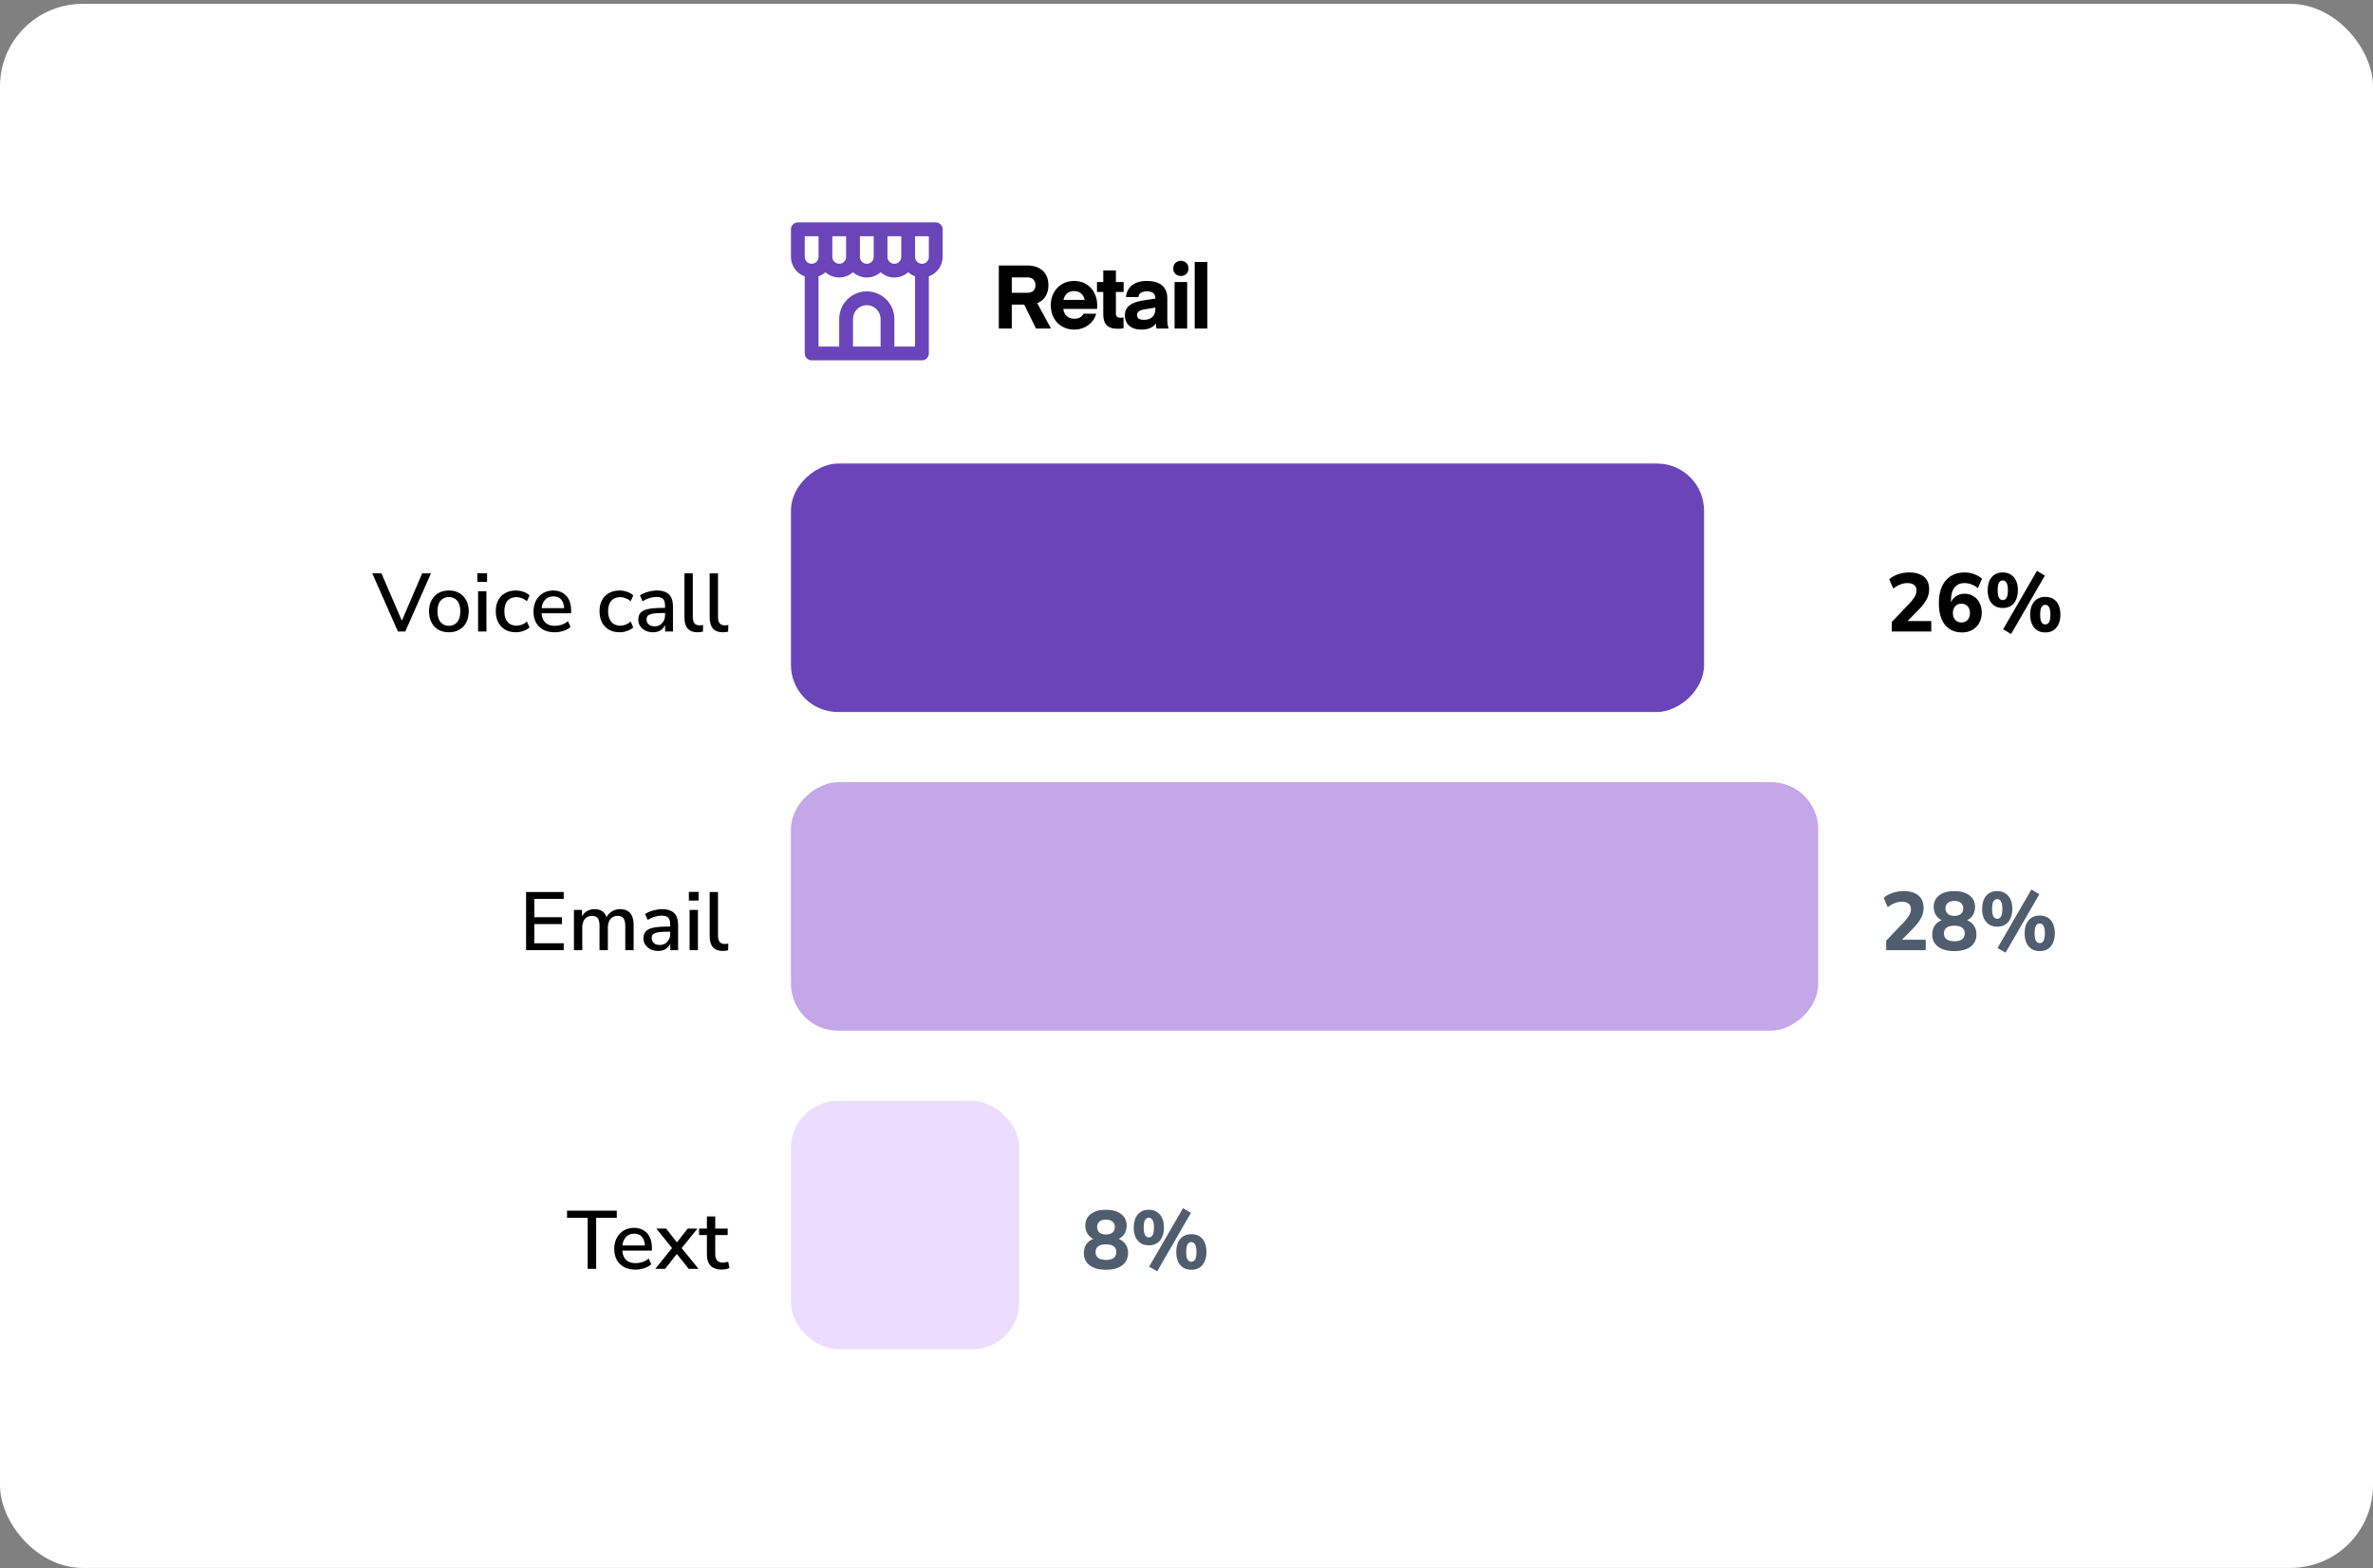 <svg width="575" height="380" viewBox="0 0 575 380" fill="none" xmlns="http://www.w3.org/2000/svg">
<rect x="0" y="0" width="575" height="380" fill="#808080" stroke="none"/>
<rect y="0.937" width="575" height="379" rx="20" fill="white"/>
<path d="M96.425 153.032L90.205 138.932H92.425L97.745 151.272H97.005L102.305 138.932H104.425L98.205 153.032H96.425ZM108.778 153.212C107.791 153.212 106.938 153.006 106.218 152.592C105.511 152.179 104.958 151.592 104.558 150.832C104.158 150.072 103.958 149.179 103.958 148.152C103.958 147.112 104.158 146.219 104.558 145.472C104.958 144.712 105.511 144.126 106.218 143.712C106.938 143.299 107.791 143.092 108.778 143.092C109.751 143.092 110.591 143.299 111.298 143.712C112.018 144.126 112.578 144.712 112.978 145.472C113.378 146.232 113.578 147.126 113.578 148.152C113.578 149.179 113.378 150.072 112.978 150.832C112.578 151.592 112.018 152.179 111.298 152.592C110.591 153.006 109.751 153.212 108.778 153.212ZM108.758 151.652C109.598 151.652 110.271 151.352 110.778 150.752C111.285 150.152 111.538 149.286 111.538 148.152C111.538 147.006 111.285 146.139 110.778 145.552C110.271 144.966 109.598 144.672 108.758 144.672C107.931 144.672 107.265 144.966 106.758 145.552C106.251 146.139 105.998 147.006 105.998 148.152C105.998 149.286 106.251 150.152 106.758 150.752C107.265 151.352 107.931 151.652 108.758 151.652ZM115.667 141.012V138.912H118.027V141.012H115.667ZM115.847 153.032V143.272H117.867V153.032H115.847ZM125.01 153.212C124.01 153.212 123.143 153.006 122.41 152.592C121.69 152.166 121.13 151.572 120.73 150.812C120.33 150.039 120.13 149.132 120.13 148.092C120.13 147.066 120.33 146.179 120.73 145.432C121.13 144.686 121.69 144.112 122.41 143.712C123.143 143.299 124.01 143.092 125.01 143.092C125.623 143.092 126.23 143.199 126.83 143.412C127.43 143.612 127.923 143.906 128.31 144.292L127.67 145.712C127.31 145.366 126.903 145.112 126.45 144.952C125.997 144.779 125.57 144.692 125.17 144.692C124.223 144.692 123.49 144.992 122.97 145.592C122.463 146.179 122.21 147.019 122.21 148.112C122.21 149.206 122.463 150.066 122.97 150.692C123.49 151.306 124.223 151.612 125.17 151.612C125.57 151.612 125.997 151.532 126.45 151.372C126.903 151.199 127.31 150.939 127.67 150.592L128.31 152.032C127.923 152.392 127.423 152.679 126.81 152.892C126.21 153.106 125.61 153.212 125.01 153.212ZM134.431 153.212C133.364 153.212 132.444 153.012 131.671 152.612C130.911 152.199 130.317 151.619 129.891 150.872C129.477 150.112 129.271 149.212 129.271 148.172C129.271 147.159 129.477 146.272 129.891 145.512C130.304 144.752 130.871 144.159 131.591 143.732C132.311 143.306 133.131 143.092 134.051 143.092C134.957 143.092 135.731 143.292 136.371 143.692C137.024 144.079 137.524 144.632 137.871 145.352C138.217 146.072 138.391 146.932 138.391 147.932V148.612H130.871V147.372H137.031L136.691 147.652C136.691 146.652 136.471 145.879 136.031 145.332C135.591 144.786 134.957 144.512 134.131 144.512C133.504 144.512 132.971 144.659 132.531 144.952C132.104 145.246 131.777 145.652 131.551 146.172C131.324 146.692 131.211 147.299 131.211 147.992V148.112C131.211 148.886 131.331 149.539 131.571 150.072C131.824 150.592 132.191 150.986 132.671 151.252C133.151 151.519 133.744 151.652 134.451 151.652C135.011 151.652 135.557 151.566 136.091 151.392C136.637 151.206 137.151 150.919 137.631 150.532L138.231 151.932C137.791 152.332 137.224 152.646 136.531 152.872C135.837 153.099 135.137 153.212 134.431 153.212ZM150.147 153.212C149.147 153.212 148.28 153.006 147.547 152.592C146.827 152.166 146.267 151.572 145.867 150.812C145.467 150.039 145.267 149.132 145.267 148.092C145.267 147.066 145.467 146.179 145.867 145.432C146.267 144.686 146.827 144.112 147.547 143.712C148.28 143.299 149.147 143.092 150.147 143.092C150.76 143.092 151.367 143.199 151.967 143.412C152.567 143.612 153.06 143.906 153.447 144.292L152.807 145.712C152.447 145.366 152.04 145.112 151.587 144.952C151.133 144.779 150.707 144.692 150.307 144.692C149.36 144.692 148.627 144.992 148.107 145.592C147.6 146.179 147.347 147.019 147.347 148.112C147.347 149.206 147.6 150.066 148.107 150.692C148.627 151.306 149.36 151.612 150.307 151.612C150.707 151.612 151.133 151.532 151.587 151.372C152.04 151.199 152.447 150.939 152.807 150.592L153.447 152.032C153.06 152.392 152.56 152.679 151.947 152.892C151.347 153.106 150.747 153.212 150.147 153.212ZM158.225 153.212C157.545 153.212 156.931 153.079 156.385 152.812C155.851 152.546 155.431 152.186 155.125 151.732C154.818 151.279 154.665 150.766 154.665 150.192C154.665 149.472 154.845 148.906 155.205 148.492C155.578 148.066 156.185 147.766 157.025 147.592C157.878 147.406 159.025 147.312 160.465 147.312H161.405V148.552H160.485C159.765 148.552 159.158 148.579 158.665 148.632C158.171 148.686 157.778 148.772 157.485 148.892C157.191 148.999 156.978 149.152 156.845 149.352C156.725 149.552 156.665 149.792 156.665 150.072C156.665 150.579 156.838 150.992 157.185 151.312C157.531 151.619 158.011 151.772 158.625 151.772C159.118 151.772 159.551 151.659 159.925 151.432C160.298 151.192 160.591 150.872 160.805 150.472C161.031 150.072 161.145 149.612 161.145 149.092V146.792C161.145 146.032 160.985 145.486 160.665 145.152C160.345 144.819 159.818 144.652 159.085 144.652C158.525 144.652 157.965 144.739 157.405 144.912C156.845 145.072 156.271 145.332 155.685 145.692L155.065 144.272C155.411 144.032 155.811 143.826 156.265 143.652C156.718 143.479 157.191 143.346 157.685 143.252C158.191 143.146 158.678 143.092 159.145 143.092C160.038 143.092 160.771 143.232 161.345 143.512C161.931 143.792 162.365 144.219 162.645 144.792C162.925 145.366 163.065 146.106 163.065 147.012V153.032H161.165V150.852H161.345C161.238 151.346 161.038 151.772 160.745 152.132C160.465 152.479 160.111 152.746 159.685 152.932C159.258 153.119 158.771 153.212 158.225 153.212ZM169.027 153.212C167.96 153.212 167.16 152.912 166.627 152.312C166.107 151.699 165.847 150.819 165.847 149.672V138.932H167.867V149.552C167.867 149.979 167.927 150.346 168.047 150.652C168.167 150.946 168.347 151.166 168.587 151.312C168.827 151.459 169.127 151.532 169.487 151.532C169.647 151.532 169.8 151.526 169.947 151.512C170.093 151.499 170.233 151.472 170.367 151.432L170.327 153.052C170.1 153.106 169.88 153.146 169.667 153.172C169.453 153.199 169.24 153.212 169.027 153.212ZM175.14 153.212C174.073 153.212 173.273 152.912 172.74 152.312C172.22 151.699 171.96 150.819 171.96 149.672V138.932H173.98V149.552C173.98 149.979 174.04 150.346 174.16 150.652C174.28 150.946 174.46 151.166 174.7 151.312C174.94 151.459 175.24 151.532 175.6 151.532C175.76 151.532 175.913 151.526 176.06 151.512C176.207 151.499 176.347 151.472 176.48 151.432L176.44 153.052C176.213 153.106 175.993 153.146 175.78 153.172C175.567 153.199 175.353 153.212 175.14 153.212Z" fill="black"/>
<rect x="412.908" y="112.319" width="60.219" height="221.255" rx="11.414" transform="rotate(90 412.908 112.319)" fill="#6A44B9"/>
<path d="M458.388 153.032V150.732L462.808 146.092C463.182 145.679 463.482 145.306 463.708 144.972C463.948 144.639 464.122 144.319 464.228 144.012C464.335 143.706 464.388 143.399 464.388 143.092C464.388 142.506 464.195 142.059 463.808 141.752C463.435 141.446 462.888 141.292 462.168 141.292C461.595 141.292 461.022 141.406 460.448 141.632C459.875 141.846 459.315 142.179 458.768 142.632L457.768 140.352C458.355 139.846 459.075 139.446 459.928 139.152C460.795 138.859 461.682 138.712 462.588 138.712C463.642 138.712 464.528 138.872 465.248 139.192C465.968 139.499 466.515 139.952 466.888 140.552C467.262 141.152 467.448 141.886 467.448 142.752C467.448 143.179 467.402 143.599 467.308 144.012C467.215 144.412 467.062 144.812 466.848 145.212C466.648 145.599 466.388 146.006 466.068 146.432C465.762 146.846 465.382 147.279 464.928 147.732L461.428 151.292V150.492H467.968V153.032H458.388ZM475.44 153.252C474.24 153.252 473.22 152.972 472.38 152.412C471.54 151.852 470.9 151.046 470.46 149.992C470.02 148.939 469.8 147.666 469.8 146.172C469.8 144.599 470.047 143.259 470.54 142.152C471.047 141.032 471.767 140.179 472.7 139.592C473.647 139.006 474.767 138.712 476.06 138.712C476.567 138.712 477.074 138.772 477.58 138.892C478.087 139.012 478.567 139.186 479.02 139.412C479.474 139.639 479.887 139.912 480.26 140.232L479.26 142.532C478.78 142.119 478.26 141.812 477.7 141.612C477.154 141.399 476.594 141.292 476.02 141.292C475.487 141.292 475.014 141.386 474.6 141.572C474.2 141.759 473.86 142.032 473.58 142.392C473.3 142.752 473.087 143.199 472.94 143.732C472.807 144.266 472.74 144.886 472.74 145.592V146.892H472.46C472.58 146.252 472.8 145.712 473.12 145.272C473.454 144.819 473.874 144.472 474.38 144.232C474.887 143.992 475.447 143.872 476.06 143.872C476.86 143.872 477.574 144.072 478.2 144.472C478.827 144.859 479.314 145.399 479.66 146.092C480.02 146.772 480.2 147.552 480.2 148.432C480.2 149.366 480 150.199 479.6 150.932C479.2 151.652 478.64 152.219 477.92 152.632C477.214 153.046 476.387 153.252 475.44 153.252ZM475.28 150.832C475.694 150.832 476.054 150.739 476.36 150.552C476.68 150.366 476.92 150.099 477.08 149.752C477.254 149.406 477.34 149.006 477.34 148.552C477.34 148.099 477.254 147.706 477.08 147.372C476.92 147.026 476.68 146.759 476.36 146.572C476.054 146.372 475.694 146.272 475.28 146.272C474.867 146.272 474.5 146.372 474.18 146.572C473.874 146.759 473.634 147.026 473.46 147.372C473.287 147.706 473.2 148.099 473.2 148.552C473.2 149.006 473.287 149.406 473.46 149.752C473.634 150.099 473.874 150.366 474.18 150.552C474.5 150.739 474.867 150.832 475.28 150.832ZM487.313 153.632L485.373 152.492L493.573 138.332L495.493 139.472L487.313 153.632ZM485.293 147.332C484.519 147.332 483.859 147.159 483.313 146.812C482.766 146.452 482.346 145.952 482.053 145.312C481.773 144.659 481.633 143.892 481.633 143.012C481.633 141.692 481.953 140.646 482.593 139.872C483.246 139.099 484.146 138.712 485.293 138.712C486.053 138.712 486.706 138.892 487.253 139.252C487.813 139.599 488.233 140.092 488.513 140.732C488.806 141.372 488.953 142.132 488.953 143.012C488.953 143.892 488.806 144.659 488.513 145.312C488.233 145.952 487.819 146.452 487.273 146.812C486.726 147.159 486.066 147.332 485.293 147.332ZM485.293 145.412C485.693 145.412 485.999 145.226 486.213 144.852C486.426 144.466 486.533 143.852 486.533 143.012C486.533 142.172 486.419 141.572 486.193 141.212C485.979 140.839 485.679 140.652 485.293 140.652C484.893 140.652 484.586 140.832 484.373 141.192C484.159 141.552 484.053 142.159 484.053 143.012C484.053 143.866 484.159 144.479 484.373 144.852C484.586 145.226 484.893 145.412 485.293 145.412ZM495.593 153.252C494.819 153.252 494.159 153.079 493.613 152.732C493.066 152.372 492.646 151.866 492.353 151.212C492.073 150.559 491.933 149.792 491.933 148.912C491.933 147.592 492.253 146.552 492.893 145.792C493.546 145.019 494.446 144.632 495.593 144.632C496.366 144.632 497.026 144.806 497.573 145.152C498.119 145.499 498.533 145.992 498.813 146.632C499.106 147.272 499.253 148.032 499.253 148.912C499.253 149.792 499.106 150.559 498.813 151.212C498.533 151.866 498.119 152.372 497.573 152.732C497.026 153.079 496.366 153.252 495.593 153.252ZM495.593 151.312C495.993 151.312 496.299 151.126 496.513 150.752C496.726 150.366 496.833 149.752 496.833 148.912C496.833 148.072 496.719 147.472 496.493 147.112C496.279 146.739 495.979 146.552 495.593 146.552C495.193 146.552 494.886 146.732 494.673 147.092C494.459 147.452 494.353 148.059 494.353 148.912C494.353 149.779 494.459 150.399 494.673 150.772C494.886 151.132 495.193 151.312 495.593 151.312Z" fill="black"/>
<path d="M127.473 230.251V216.151H136.593V217.831H129.473V222.251H136.173V223.931H129.473V228.571H136.593V230.251H127.473ZM139.07 230.251V220.491H141.03V222.571H140.81C140.984 222.091 141.224 221.684 141.53 221.351C141.837 221.018 142.204 220.764 142.63 220.591C143.07 220.404 143.55 220.311 144.07 220.311C144.884 220.311 145.544 220.504 146.05 220.891C146.557 221.278 146.904 221.871 147.09 222.671H146.81C147.064 221.938 147.497 221.364 148.11 220.951C148.724 220.524 149.437 220.311 150.25 220.311C150.997 220.311 151.61 220.458 152.09 220.751C152.57 221.031 152.93 221.464 153.17 222.051C153.41 222.624 153.53 223.351 153.53 224.231V230.251H151.51V224.331C151.51 223.504 151.364 222.898 151.07 222.511C150.79 222.124 150.324 221.931 149.67 221.931C149.19 221.931 148.77 222.044 148.41 222.271C148.05 222.498 147.77 222.831 147.57 223.271C147.384 223.698 147.29 224.204 147.29 224.791V230.251H145.27V224.331C145.27 223.504 145.13 222.898 144.85 222.511C144.57 222.124 144.104 221.931 143.45 221.931C142.957 221.931 142.53 222.044 142.17 222.271C141.824 222.498 141.557 222.831 141.37 223.271C141.184 223.698 141.09 224.204 141.09 224.791V230.251H139.07ZM159.475 230.431C158.795 230.431 158.181 230.298 157.635 230.031C157.101 229.764 156.681 229.404 156.375 228.951C156.068 228.498 155.915 227.984 155.915 227.411C155.915 226.691 156.095 226.124 156.455 225.711C156.828 225.284 157.435 224.984 158.275 224.811C159.128 224.624 160.275 224.531 161.715 224.531H162.655V225.771H161.735C161.015 225.771 160.408 225.798 159.915 225.851C159.421 225.904 159.028 225.991 158.735 226.111C158.441 226.218 158.228 226.371 158.095 226.571C157.975 226.771 157.915 227.011 157.915 227.291C157.915 227.798 158.088 228.211 158.435 228.531C158.781 228.838 159.261 228.991 159.875 228.991C160.368 228.991 160.801 228.878 161.175 228.651C161.548 228.411 161.841 228.091 162.055 227.691C162.281 227.291 162.395 226.831 162.395 226.311V224.011C162.395 223.251 162.235 222.704 161.915 222.371C161.595 222.038 161.068 221.871 160.335 221.871C159.775 221.871 159.215 221.958 158.655 222.131C158.095 222.291 157.521 222.551 156.935 222.911L156.315 221.491C156.661 221.251 157.061 221.044 157.515 220.871C157.968 220.698 158.441 220.564 158.935 220.471C159.441 220.364 159.928 220.311 160.395 220.311C161.288 220.311 162.021 220.451 162.595 220.731C163.181 221.011 163.615 221.438 163.895 222.011C164.175 222.584 164.315 223.324 164.315 224.231V230.251H162.415V228.071H162.595C162.488 228.564 162.288 228.991 161.995 229.351C161.715 229.698 161.361 229.964 160.935 230.151C160.508 230.338 160.021 230.431 159.475 230.431ZM166.917 218.231V216.131H169.277V218.231H166.917ZM167.097 230.251V220.491H169.117V230.251H167.097ZM175.14 230.431C174.073 230.431 173.273 230.131 172.74 229.531C172.22 228.918 171.96 228.038 171.96 226.891V216.151H173.98V226.771C173.98 227.198 174.04 227.564 174.16 227.871C174.28 228.164 174.46 228.384 174.7 228.531C174.94 228.678 175.24 228.751 175.6 228.751C175.76 228.751 175.913 228.744 176.06 228.731C176.207 228.718 176.347 228.691 176.48 228.651L176.44 230.271C176.213 230.324 175.993 230.364 175.78 230.391C175.567 230.418 175.353 230.431 175.14 230.431Z" fill="black"/>
<rect x="440.564" y="189.538" width="60.219" height="248.911" rx="11.414" transform="rotate(90 440.564 189.538)" fill="#C3A7E8"/>
<path d="M457.044 230.251V227.951L461.464 223.311C461.837 222.898 462.137 222.524 462.364 222.191C462.604 221.858 462.777 221.538 462.884 221.231C462.991 220.924 463.044 220.618 463.044 220.311C463.044 219.724 462.851 219.278 462.464 218.971C462.091 218.664 461.544 218.511 460.824 218.511C460.251 218.511 459.677 218.624 459.104 218.851C458.531 219.064 457.971 219.398 457.424 219.851L456.424 217.571C457.011 217.064 457.731 216.664 458.584 216.371C459.451 216.078 460.337 215.931 461.244 215.931C462.297 215.931 463.184 216.091 463.904 216.411C464.624 216.718 465.171 217.171 465.544 217.771C465.917 218.371 466.104 219.104 466.104 219.971C466.104 220.398 466.057 220.818 465.964 221.231C465.871 221.631 465.717 222.031 465.504 222.431C465.304 222.818 465.044 223.224 464.724 223.651C464.417 224.064 464.037 224.498 463.584 224.951L460.084 228.511V227.711H466.624V230.251H457.044ZM473.556 230.471C471.876 230.471 470.563 230.111 469.616 229.391C468.669 228.671 468.196 227.684 468.196 226.431C468.196 225.751 468.329 225.151 468.596 224.631C468.876 224.111 469.256 223.691 469.736 223.371C470.216 223.051 470.756 222.851 471.356 222.771V223.291C470.809 223.171 470.323 222.951 469.896 222.631C469.469 222.298 469.136 221.884 468.896 221.391C468.669 220.898 468.556 220.358 468.556 219.771C468.556 218.571 469.003 217.631 469.896 216.951C470.803 216.271 472.023 215.931 473.556 215.931C475.103 215.931 476.323 216.271 477.216 216.951C478.123 217.631 478.576 218.571 478.576 219.771C478.576 220.371 478.456 220.918 478.216 221.411C477.989 221.904 477.663 222.311 477.236 222.631C476.823 222.951 476.343 223.158 475.796 223.251V222.771C476.423 222.864 476.963 223.078 477.416 223.411C477.883 223.731 478.249 224.151 478.516 224.671C478.783 225.178 478.916 225.758 478.916 226.411C478.916 227.678 478.443 228.671 477.496 229.391C476.549 230.111 475.236 230.471 473.556 230.471ZM473.556 228.091C474.383 228.091 475.009 227.931 475.436 227.611C475.863 227.291 476.076 226.818 476.076 226.191C476.076 225.564 475.863 225.098 475.436 224.791C475.009 224.471 474.383 224.311 473.556 224.311C472.729 224.311 472.103 224.471 471.676 224.791C471.249 225.098 471.036 225.564 471.036 226.191C471.036 226.818 471.249 227.291 471.676 227.611C472.103 227.931 472.729 228.091 473.556 228.091ZM473.556 221.931C474.236 221.931 474.763 221.771 475.136 221.451C475.523 221.118 475.716 220.671 475.716 220.111C475.716 219.551 475.523 219.111 475.136 218.791C474.763 218.471 474.236 218.311 473.556 218.311C472.876 218.311 472.349 218.471 471.976 218.791C471.603 219.111 471.416 219.551 471.416 220.111C471.416 220.671 471.603 221.118 471.976 221.451C472.349 221.771 472.876 221.931 473.556 221.931ZM485.968 230.851L484.028 229.711L492.228 215.551L494.148 216.691L485.968 230.851ZM483.948 224.551C483.175 224.551 482.515 224.378 481.968 224.031C481.422 223.671 481.002 223.171 480.708 222.531C480.428 221.878 480.288 221.111 480.288 220.231C480.288 218.911 480.608 217.864 481.248 217.091C481.902 216.318 482.802 215.931 483.948 215.931C484.708 215.931 485.362 216.111 485.908 216.471C486.468 216.818 486.888 217.311 487.168 217.951C487.462 218.591 487.608 219.351 487.608 220.231C487.608 221.111 487.462 221.878 487.168 222.531C486.888 223.171 486.475 223.671 485.928 224.031C485.382 224.378 484.722 224.551 483.948 224.551ZM483.948 222.631C484.348 222.631 484.655 222.444 484.868 222.071C485.082 221.684 485.188 221.071 485.188 220.231C485.188 219.391 485.075 218.791 484.848 218.431C484.635 218.058 484.335 217.871 483.948 217.871C483.548 217.871 483.242 218.051 483.028 218.411C482.815 218.771 482.708 219.378 482.708 220.231C482.708 221.084 482.815 221.698 483.028 222.071C483.242 222.444 483.548 222.631 483.948 222.631ZM494.248 230.471C493.475 230.471 492.815 230.298 492.268 229.951C491.722 229.591 491.302 229.084 491.008 228.431C490.728 227.778 490.588 227.011 490.588 226.131C490.588 224.811 490.908 223.771 491.548 223.011C492.202 222.238 493.102 221.851 494.248 221.851C495.022 221.851 495.682 222.024 496.228 222.371C496.775 222.718 497.188 223.211 497.468 223.851C497.762 224.491 497.908 225.251 497.908 226.131C497.908 227.011 497.762 227.778 497.468 228.431C497.188 229.084 496.775 229.591 496.228 229.951C495.682 230.298 495.022 230.471 494.248 230.471ZM494.248 228.531C494.648 228.531 494.955 228.344 495.168 227.971C495.382 227.584 495.488 226.971 495.488 226.131C495.488 225.291 495.375 224.691 495.148 224.331C494.935 223.958 494.635 223.771 494.248 223.771C493.848 223.771 493.542 223.951 493.328 224.311C493.115 224.671 493.008 225.278 493.008 226.131C493.008 226.998 493.115 227.618 493.328 227.991C493.542 228.351 493.848 228.531 494.248 228.531Z" fill="#505D6F"/>
<path d="M142.397 307.469V295.109H137.397V293.369H149.457V295.109H144.457V307.469H142.397ZM154.001 307.649C152.934 307.649 152.014 307.449 151.241 307.049C150.481 306.636 149.888 306.056 149.461 305.309C149.048 304.549 148.841 303.649 148.841 302.609C148.841 301.596 149.048 300.709 149.461 299.949C149.874 299.189 150.441 298.596 151.161 298.169C151.881 297.743 152.701 297.529 153.621 297.529C154.528 297.529 155.301 297.729 155.941 298.129C156.594 298.516 157.094 299.069 157.441 299.789C157.788 300.509 157.961 301.369 157.961 302.369V303.049H150.441V301.809H156.601L156.261 302.089C156.261 301.089 156.041 300.316 155.601 299.769C155.161 299.223 154.528 298.949 153.701 298.949C153.074 298.949 152.541 299.096 152.101 299.389C151.674 299.683 151.348 300.089 151.121 300.609C150.894 301.129 150.781 301.736 150.781 302.429V302.549C150.781 303.323 150.901 303.976 151.141 304.509C151.394 305.029 151.761 305.423 152.241 305.689C152.721 305.956 153.314 306.089 154.021 306.089C154.581 306.089 155.128 306.003 155.661 305.829C156.208 305.643 156.721 305.356 157.201 304.969L157.801 306.369C157.361 306.769 156.794 307.083 156.101 307.309C155.408 307.536 154.708 307.649 154.001 307.649ZM158.785 307.469L163.245 301.929V302.929L159.045 297.709H161.405L164.385 301.509H163.665L166.645 297.709H169.005L164.805 302.889V301.989L169.265 307.469H166.865L163.665 303.429H164.345L161.165 307.469H158.785ZM174.929 307.649C173.715 307.649 172.802 307.336 172.189 306.709C171.589 306.083 171.289 305.176 171.289 303.989V299.269H169.389V297.709H171.289V294.769H173.309V297.709H176.329V299.269H173.309V303.829C173.309 304.536 173.455 305.069 173.749 305.429C174.055 305.789 174.549 305.969 175.229 305.969C175.429 305.969 175.629 305.943 175.829 305.889C176.042 305.836 176.249 305.783 176.449 305.729L176.769 307.249C176.569 307.369 176.289 307.463 175.929 307.529C175.582 307.609 175.249 307.649 174.929 307.649Z" fill="black"/>
<rect width="60.219" height="55.33" rx="11.414" transform="matrix(-5.20451e-08 1 1 3.67121e-08 191.653 266.756)" fill="#ECDCFF"/>
<path d="M267.983 307.689C266.303 307.689 264.99 307.329 264.043 306.609C263.096 305.889 262.623 304.903 262.623 303.649C262.623 302.969 262.756 302.369 263.023 301.849C263.303 301.329 263.683 300.909 264.163 300.589C264.643 300.269 265.183 300.069 265.783 299.989V300.509C265.236 300.389 264.75 300.169 264.323 299.849C263.896 299.516 263.563 299.103 263.323 298.609C263.096 298.116 262.983 297.576 262.983 296.989C262.983 295.789 263.43 294.849 264.323 294.169C265.23 293.489 266.45 293.149 267.983 293.149C269.53 293.149 270.75 293.489 271.643 294.169C272.55 294.849 273.003 295.789 273.003 296.989C273.003 297.589 272.883 298.136 272.643 298.629C272.416 299.123 272.09 299.529 271.663 299.849C271.25 300.169 270.77 300.376 270.223 300.469V299.989C270.85 300.083 271.39 300.296 271.843 300.629C272.31 300.949 272.676 301.369 272.943 301.889C273.21 302.396 273.343 302.976 273.343 303.629C273.343 304.896 272.87 305.889 271.923 306.609C270.976 307.329 269.663 307.689 267.983 307.689ZM267.983 305.309C268.81 305.309 269.436 305.149 269.863 304.829C270.29 304.509 270.503 304.036 270.503 303.409C270.503 302.783 270.29 302.316 269.863 302.009C269.436 301.689 268.81 301.529 267.983 301.529C267.156 301.529 266.53 301.689 266.103 302.009C265.676 302.316 265.463 302.783 265.463 303.409C265.463 304.036 265.676 304.509 266.103 304.829C266.53 305.149 267.156 305.309 267.983 305.309ZM267.983 299.149C268.663 299.149 269.19 298.989 269.563 298.669C269.95 298.336 270.143 297.889 270.143 297.329C270.143 296.769 269.95 296.329 269.563 296.009C269.19 295.689 268.663 295.529 267.983 295.529C267.303 295.529 266.776 295.689 266.403 296.009C266.03 296.329 265.843 296.769 265.843 297.329C265.843 297.889 266.03 298.336 266.403 298.669C266.776 298.989 267.303 299.149 267.983 299.149ZM280.395 308.069L278.455 306.929L286.655 292.769L288.575 293.909L280.395 308.069ZM278.375 301.769C277.602 301.769 276.942 301.596 276.395 301.249C275.848 300.889 275.428 300.389 275.135 299.749C274.855 299.096 274.715 298.329 274.715 297.449C274.715 296.129 275.035 295.083 275.675 294.309C276.328 293.536 277.228 293.149 278.375 293.149C279.135 293.149 279.788 293.329 280.335 293.689C280.895 294.036 281.315 294.529 281.595 295.169C281.888 295.809 282.035 296.569 282.035 297.449C282.035 298.329 281.888 299.096 281.595 299.749C281.315 300.389 280.902 300.889 280.355 301.249C279.808 301.596 279.148 301.769 278.375 301.769ZM278.375 299.849C278.775 299.849 279.082 299.663 279.295 299.289C279.508 298.903 279.615 298.289 279.615 297.449C279.615 296.609 279.502 296.009 279.275 295.649C279.062 295.276 278.762 295.089 278.375 295.089C277.975 295.089 277.668 295.269 277.455 295.629C277.242 295.989 277.135 296.596 277.135 297.449C277.135 298.303 277.242 298.916 277.455 299.289C277.668 299.663 277.975 299.849 278.375 299.849ZM288.675 307.689C287.902 307.689 287.242 307.516 286.695 307.169C286.148 306.809 285.728 306.303 285.435 305.649C285.155 304.996 285.015 304.229 285.015 303.349C285.015 302.029 285.335 300.989 285.975 300.229C286.628 299.456 287.528 299.069 288.675 299.069C289.448 299.069 290.108 299.243 290.655 299.589C291.202 299.936 291.615 300.429 291.895 301.069C292.188 301.709 292.335 302.469 292.335 303.349C292.335 304.229 292.188 304.996 291.895 305.649C291.615 306.303 291.202 306.809 290.655 307.169C290.108 307.516 289.448 307.689 288.675 307.689ZM288.675 305.749C289.075 305.749 289.382 305.563 289.595 305.189C289.808 304.803 289.915 304.189 289.915 303.349C289.915 302.509 289.802 301.909 289.575 301.549C289.362 301.176 289.062 300.989 288.675 300.989C288.275 300.989 287.968 301.169 287.755 301.529C287.542 301.889 287.435 302.496 287.435 303.349C287.435 304.216 287.542 304.836 287.755 305.209C287.968 305.569 288.275 305.749 288.675 305.749Z" fill="#505D6F"/>
<path d="M226.741 53.899H193.324C192.881 53.899 192.456 54.075 192.143 54.388C191.829 54.701 191.653 55.126 191.653 55.569V62.253C191.656 63.287 191.979 64.295 192.577 65.138C193.175 65.982 194.02 66.62 194.995 66.965V85.644C194.995 86.088 195.171 86.513 195.484 86.826C195.798 87.139 196.223 87.315 196.666 87.315H223.399C223.842 87.315 224.267 87.139 224.581 86.826C224.894 86.513 225.07 86.088 225.07 85.644V66.965C226.045 66.62 226.889 65.982 227.488 65.138C228.086 64.295 228.409 63.287 228.412 62.253V55.569C228.412 55.126 228.236 54.701 227.922 54.388C227.609 54.075 227.184 53.899 226.741 53.899ZM215.045 57.24H218.387V62.253C218.387 62.696 218.211 63.121 217.897 63.434C217.584 63.748 217.159 63.923 216.716 63.923C216.273 63.923 215.848 63.748 215.534 63.434C215.221 63.121 215.045 62.696 215.045 62.253V57.24ZM208.362 57.24H211.703V62.253C211.703 62.696 211.527 63.121 211.214 63.434C210.901 63.748 210.476 63.923 210.032 63.923C209.589 63.923 209.164 63.748 208.851 63.434C208.538 63.121 208.362 62.696 208.362 62.253V57.24ZM201.678 57.24H205.02V62.253C205.02 62.696 204.844 63.121 204.531 63.434C204.217 63.748 203.792 63.923 203.349 63.923C202.906 63.923 202.481 63.748 202.168 63.434C201.854 63.121 201.678 62.696 201.678 62.253V57.24ZM196.666 63.923C196.223 63.923 195.798 63.748 195.484 63.434C195.171 63.121 194.995 62.696 194.995 62.253V57.24H198.337V62.253C198.337 62.696 198.161 63.121 197.847 63.434C197.534 63.748 197.109 63.923 196.666 63.923ZM213.374 83.974H206.691V77.29C206.691 76.404 207.043 75.554 207.67 74.927C208.296 74.301 209.146 73.948 210.032 73.948C210.919 73.948 211.769 74.301 212.395 74.927C213.022 75.554 213.374 76.404 213.374 77.29V83.974ZM221.728 83.974H216.716V77.29C216.716 75.518 216.012 73.818 214.758 72.564C213.505 71.311 211.805 70.607 210.032 70.607C208.26 70.607 206.56 71.311 205.307 72.564C204.053 73.818 203.349 75.518 203.349 77.29V83.974H198.337V66.965C198.951 66.737 199.517 66.397 200.007 65.962C200.926 66.784 202.116 67.238 203.349 67.238C204.582 67.238 205.772 66.784 206.691 65.962C207.61 66.784 208.8 67.238 210.032 67.238C211.265 67.238 212.455 66.784 213.374 65.962C214.293 66.784 215.483 67.238 216.716 67.238C217.949 67.238 219.138 66.784 220.057 65.962C220.548 66.397 221.114 66.737 221.728 66.965V83.974ZM225.07 62.253C225.07 62.696 224.894 63.121 224.581 63.434C224.267 63.748 223.842 63.923 223.399 63.923C222.956 63.923 222.531 63.748 222.218 63.434C221.904 63.121 221.728 62.696 221.728 62.253V57.24H225.07V62.253Z" fill="#6A44B9"/>
<path d="M254.67 79.607H251.036L248.175 73.822H245.165V79.607H242.025V64.337H248.95C252.283 64.337 254.047 66.316 254.047 69.112C254.047 71.133 253.122 72.746 251.337 73.478L254.67 79.607ZM250.907 69.112C250.907 67.993 250.262 67.219 248.95 67.219H245.165V70.94H248.95C250.262 70.94 250.907 70.23 250.907 69.112ZM265.819 74.854H257.646C257.861 76.403 258.851 77.241 260.378 77.241C261.302 77.241 262.184 76.833 262.55 76.015H265.625C264.958 78.295 262.894 79.865 260.292 79.865C256.958 79.865 254.614 77.413 254.614 73.951C254.614 70.617 256.937 68.079 260.27 68.079C263.604 68.079 265.862 70.617 265.862 73.951C265.862 74.445 265.819 74.854 265.819 74.854ZM260.249 70.531C258.851 70.531 257.947 71.37 257.689 72.66H262.808C262.593 71.391 261.668 70.531 260.249 70.531ZM272.238 76.897V79.542C272.238 79.542 271.722 79.671 270.797 79.671C268.324 79.671 267.335 78.403 267.335 76.23V70.746H265.808V68.338H267.335V65.542H270.388V68.338H272.26V70.746H270.388V75.908C270.388 76.661 270.733 77.005 271.528 77.005C271.937 77.005 272.238 76.897 272.238 76.897ZM279.949 74.531L277.239 74.983C275.927 75.22 275.518 75.693 275.518 76.317C275.518 77.091 275.992 77.499 277.217 77.499C279.002 77.499 279.949 76.467 279.949 74.983V74.531ZM276.529 79.865C273.927 79.865 272.572 78.424 272.572 76.403C272.572 74.445 273.927 73.284 276.938 72.811L279.949 72.359V72.252C279.949 71.155 279.26 70.596 277.927 70.596C276.508 70.596 275.949 71.198 275.841 71.972H272.83C273.002 70.015 274.336 68.079 277.906 68.079C281.218 68.079 282.852 69.65 282.852 72.273V77.585C282.852 78.317 282.981 79.155 283.175 79.607H280.228C280.207 79.607 280.099 79.091 280.099 78.36C279.39 79.37 278.25 79.865 276.529 79.865ZM286.135 66.875C285.06 66.875 284.286 66.122 284.286 65.047C284.286 63.972 285.06 63.197 286.135 63.197C287.211 63.197 287.985 63.972 287.985 65.047C287.985 66.122 287.211 66.875 286.135 66.875ZM284.609 79.607V68.338H287.662V79.607H284.609ZM292.545 79.607H289.491V63.477H292.545V79.607Z" fill="black"/>
</svg>
